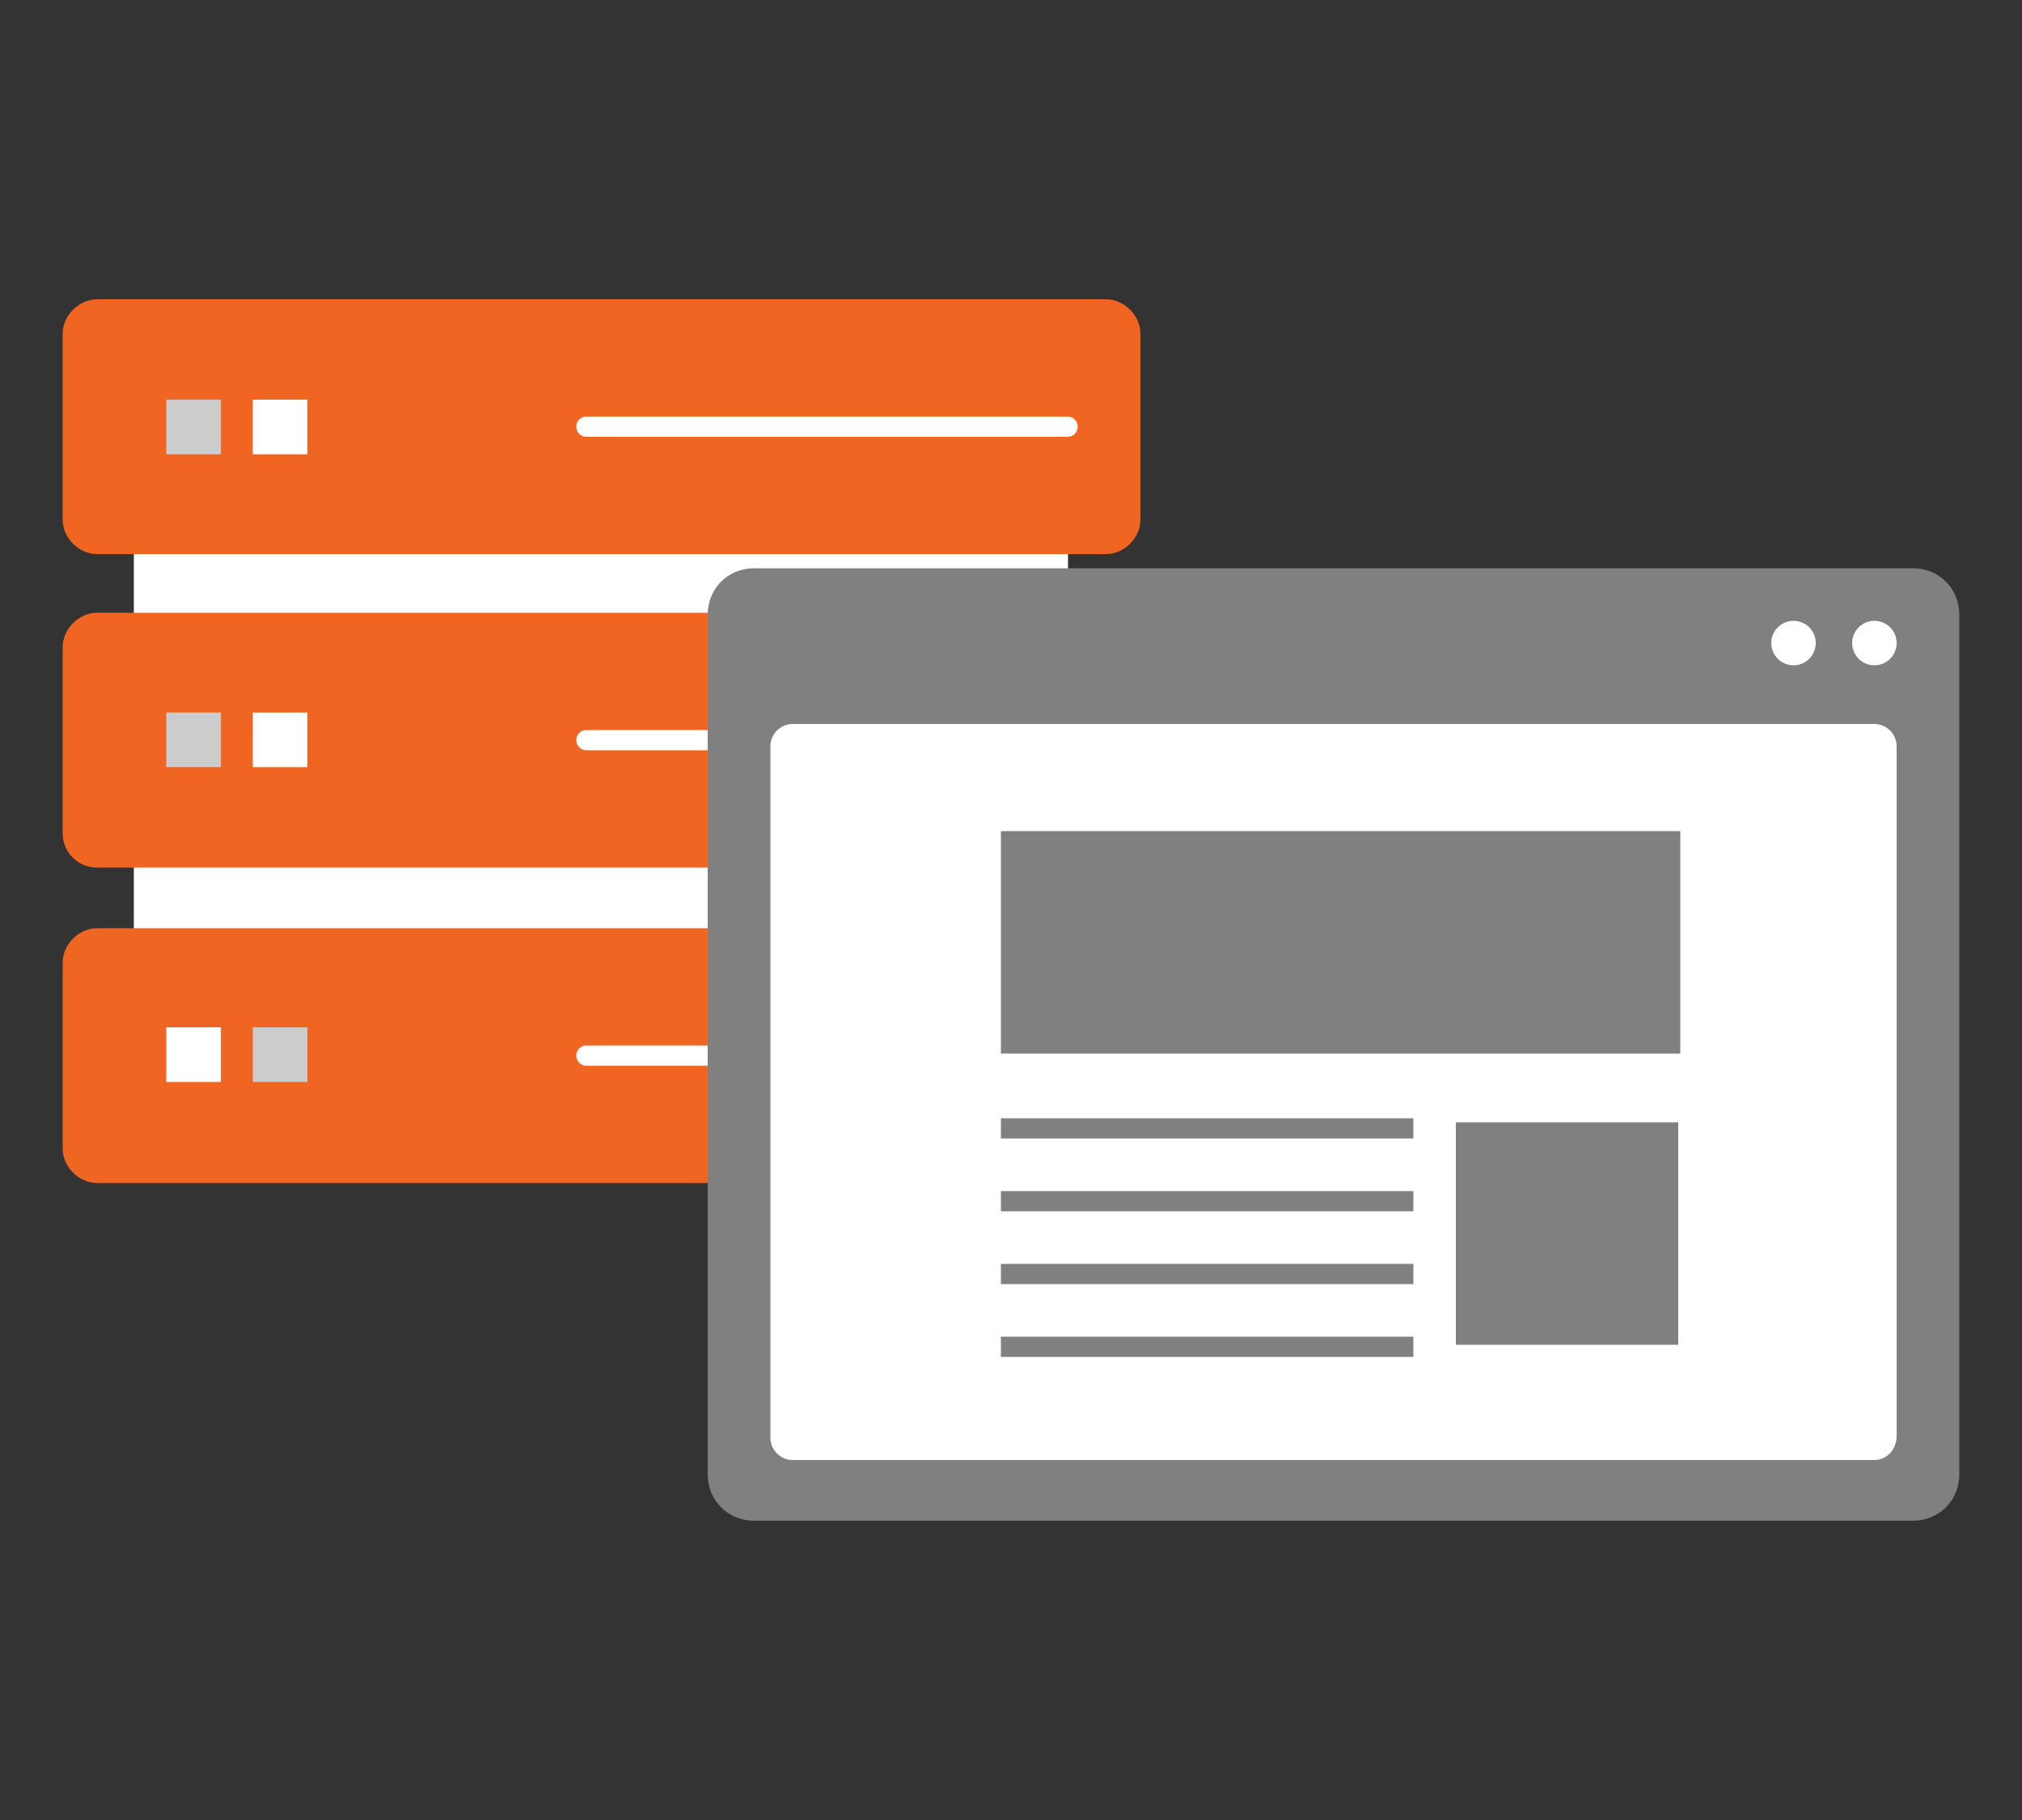 <?xml version="1.0" encoding="utf-8"?>
<!-- Generator: Adobe Illustrator 24.3.0, SVG Export Plug-In . SVG Version: 6.00 Build 0)  -->
<svg version="1.1" id="Layer_1" xmlns="http://www.w3.org/2000/svg" xmlns:xlink="http://www.w3.org/1999/xlink" x="0px" y="0px"
	 viewBox="0 0 100 90" style="enable-background:new 0 0 100 90;" xml:space="preserve">
<rect x="0" y="0" width="100" height="90" fill="#333333" stroke="none"/>
<style type="text/css">
	.st0{fill:#FFFFFF;}
	.st1{fill:#F16522;}
	.st2{fill:#CCCCCC;}
	.st3{fill:none;stroke:#FFFFFF;stroke-linecap:round;stroke-linejoin:round;stroke-miterlimit:10;}
	.st4{fill:#808080;}
	.st5{fill:none;stroke:#808080;stroke-miterlimit:10;}
</style>
<g>
	<g>
		
			<rect x="6.7" y="20" transform="matrix(-1 -4.490553e-11 4.490553e-11 -1 59.519 73.234)" class="st0" width="46.2" height="33.2"/>
		<g>
			<path class="st1" d="M4.8,27.4h49.9c0.9,0,1.7-0.8,1.7-1.7v-9.2c0-0.9-0.8-1.7-1.7-1.7H4.8c-0.9,0-1.7,0.8-1.7,1.7v9.2
				C3.1,26.6,3.9,27.4,4.8,27.4z"/>
			<path class="st1" d="M4.8,42.9h49.9c0.9,0,1.7-0.8,1.7-1.7V32c0-0.9-0.8-1.7-1.7-1.7H4.8c-0.9,0-1.7,0.8-1.7,1.7v9.2
				C3.1,42.2,3.9,42.9,4.8,42.9z"/>
			<path class="st1" d="M4.8,58.5h49.9c0.9,0,1.7-0.8,1.7-1.7v-9.2c0-0.9-0.8-1.7-1.7-1.7H4.8c-0.9,0-1.7,0.8-1.7,1.7v9.2
				C3.1,57.7,3.9,58.5,4.8,58.5z"/>
		</g>
		
			<rect x="8.3" y="19.7" transform="matrix(-1 -4.500368e-11 4.500368e-11 -1 19.224 42.164)" class="st2" width="2.7" height="2.7"/>
		
			<rect x="12.6" y="19.7" transform="matrix(-1 -4.500368e-11 4.500368e-11 -1 27.803 42.164)" class="st0" width="2.7" height="2.7"/>
		<line class="st3" x1="52.8" y1="21.1" x2="29" y2="21.1"/>
		
			<rect x="8.3" y="35.3" transform="matrix(-1 -4.500368e-11 4.500368e-11 -1 19.224 73.234)" class="st2" width="2.7" height="2.7"/>
		
			<rect x="12.6" y="35.3" transform="matrix(-1 -4.500368e-11 4.500368e-11 -1 27.803 73.234)" class="st0" width="2.7" height="2.7"/>
		<line class="st3" x1="52.8" y1="36.6" x2="29" y2="36.6"/>
		
			<rect x="8.3" y="50.8" transform="matrix(-1 -4.363988e-11 4.363988e-11 -1 19.224 104.303)" class="st0" width="2.7" height="2.7"/>
		
			<rect x="12.6" y="50.8" transform="matrix(-1 -4.500368e-11 4.500368e-11 -1 27.803 104.303)" class="st2" width="2.7" height="2.7"/>
		<line class="st3" x1="52.8" y1="52.2" x2="29" y2="52.2"/>
	</g>
	<g>
		<path class="st4" d="M94.6,75.2H37.3c-1.3,0-2.3-1-2.3-2.3V30.4c0-1.3,1-2.3,2.3-2.3h57.3c1.3,0,2.3,1,2.3,2.3v42.5
			C96.9,74.2,95.9,75.2,94.6,75.2z"/>
		<path class="st0" d="M92.7,72.2H39.2c-0.6,0-1.1-0.5-1.1-1.1V36.9c0-0.6,0.5-1.1,1.1-1.1h53.5c0.6,0,1.1,0.5,1.1,1.1V71
			C93.8,71.7,93.3,72.2,92.7,72.2z"/>
		<circle class="st0" cx="92.7" cy="31.8" r="1.1"/>
		<circle class="st0" cx="88.7" cy="31.8" r="1.1"/>
	</g>
	<rect x="49.5" y="41.1" class="st4" width="33.6" height="11"/>
	<rect x="72" y="55.5" class="st4" width="11" height="11"/>
	<line class="st5" x1="49.5" y1="55.8" x2="69.9" y2="55.8"/>
	<line class="st5" x1="49.5" y1="59.4" x2="69.9" y2="59.4"/>
	<line class="st5" x1="49.5" y1="63" x2="69.9" y2="63"/>
	<line class="st5" x1="49.5" y1="66.6" x2="69.9" y2="66.6"/>
</g>
</svg>
